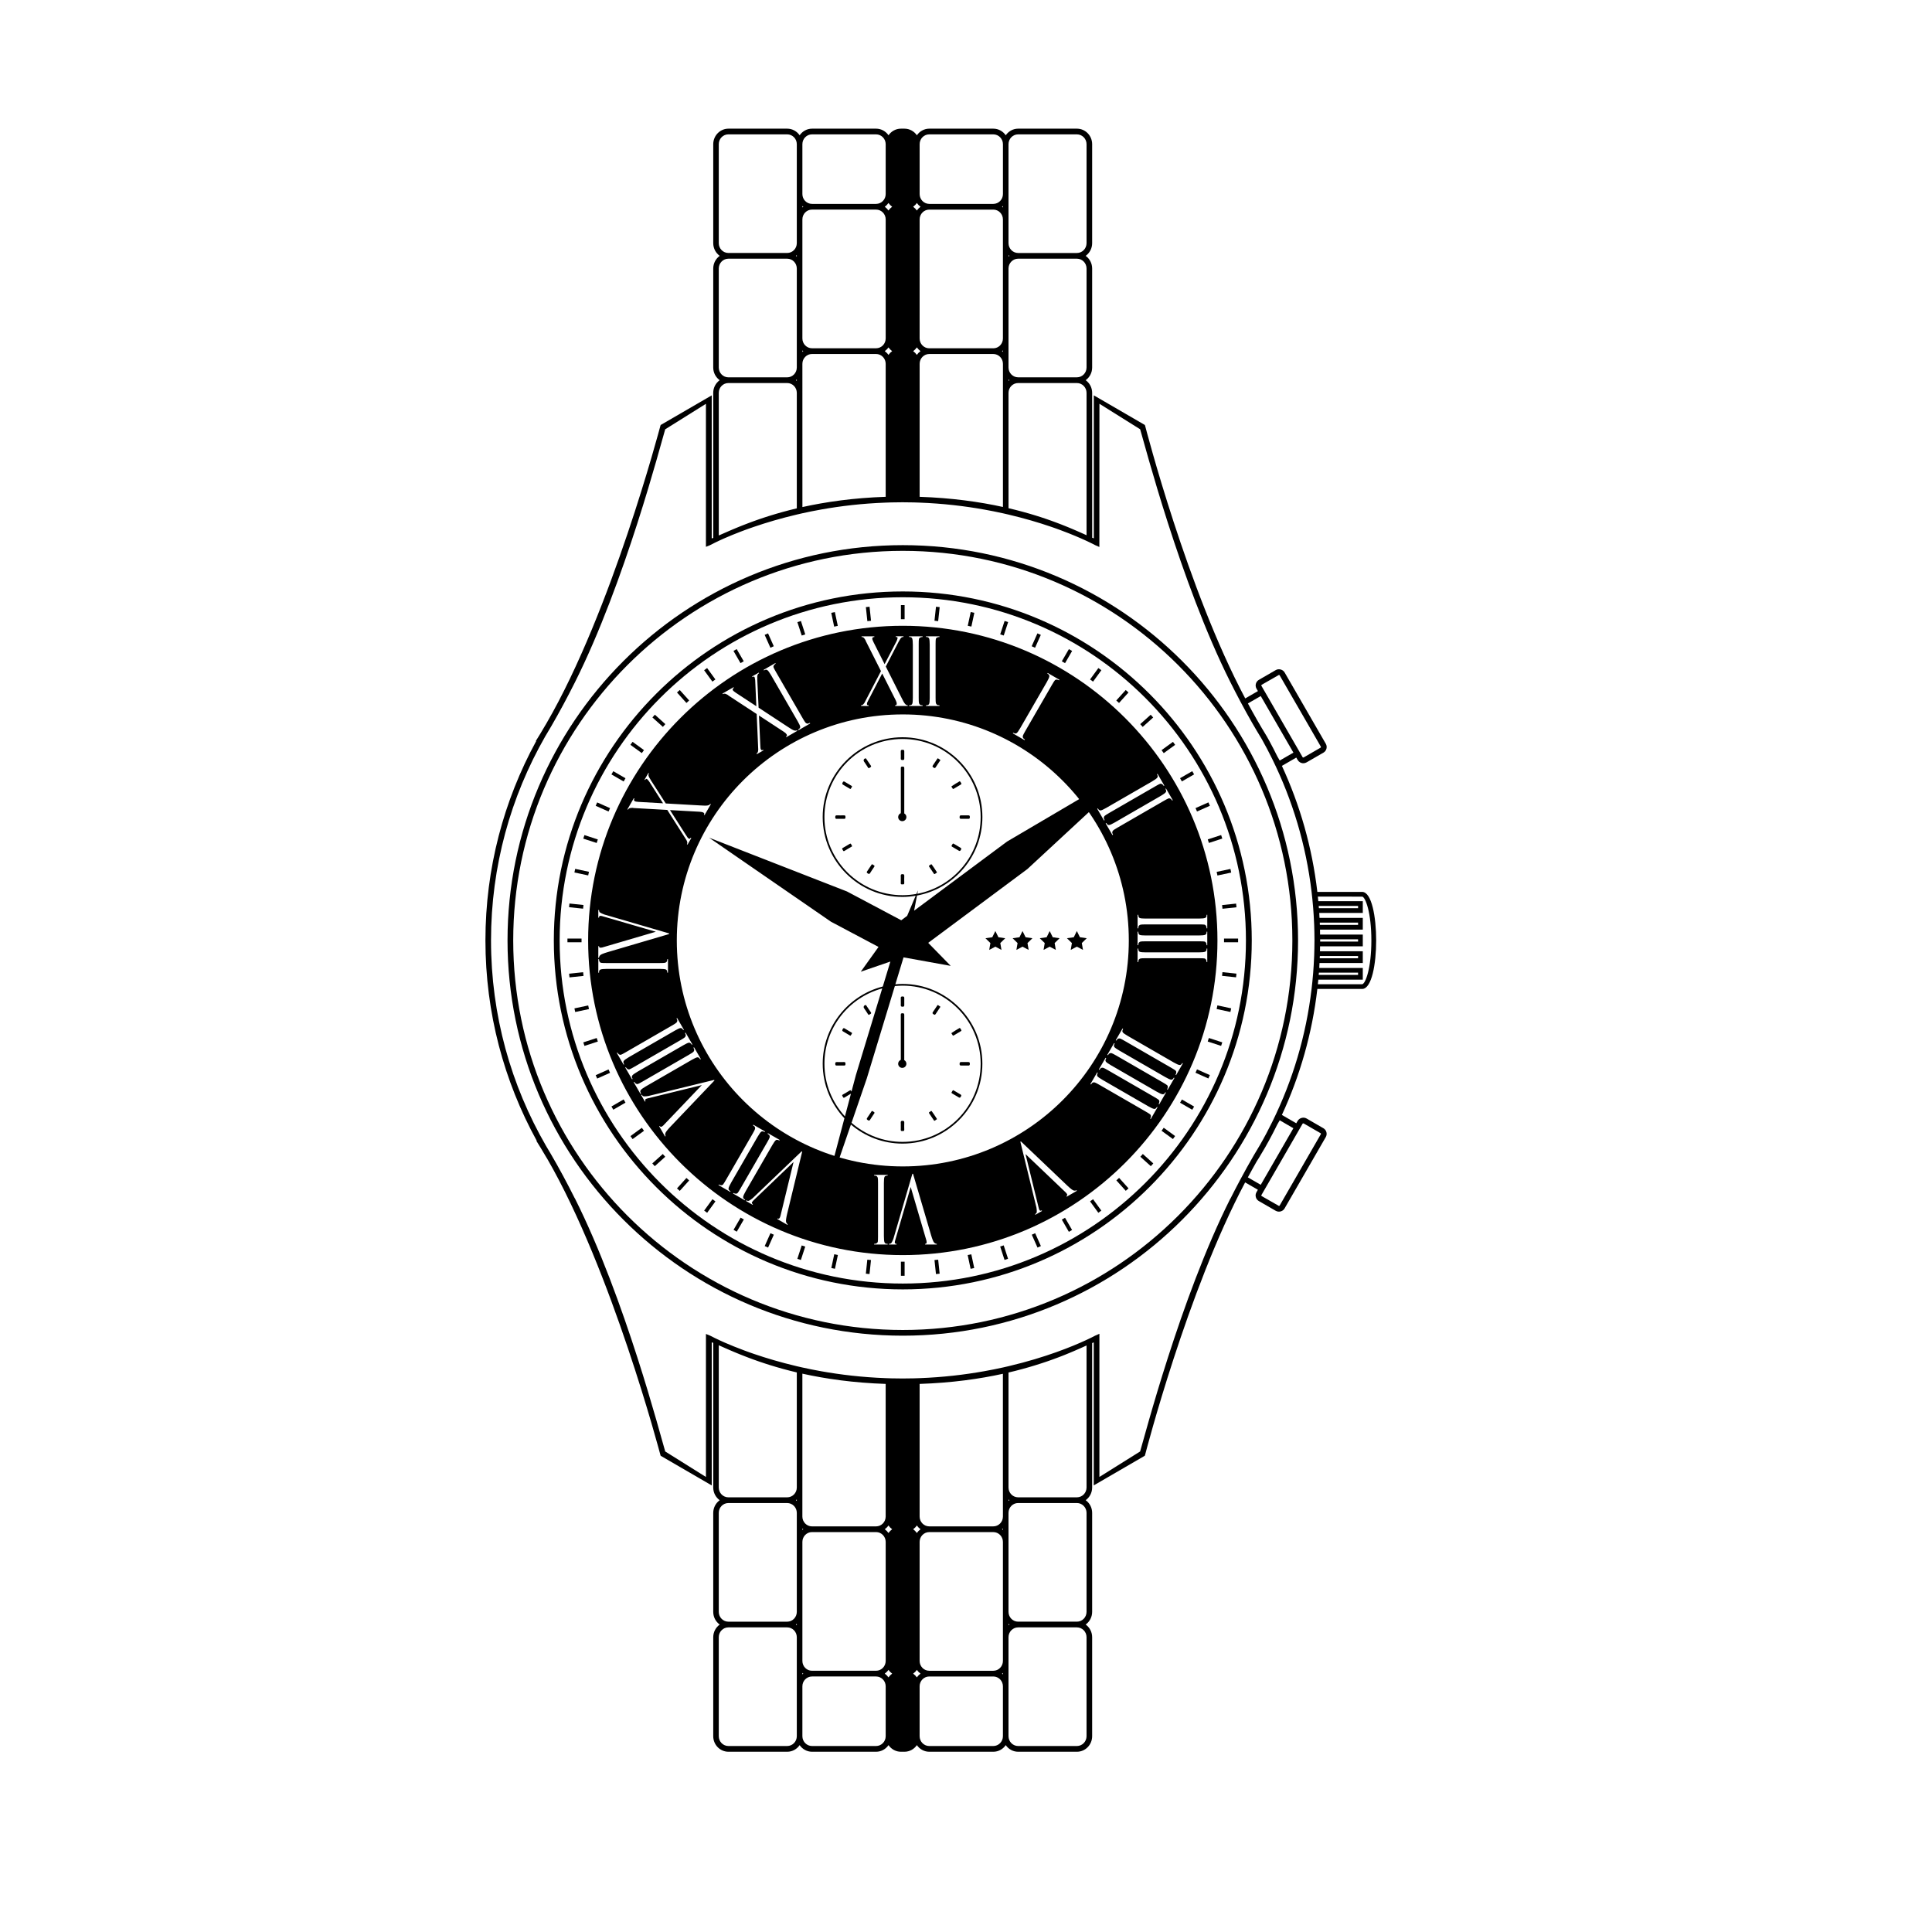 <?xml version="1.0" encoding="UTF-8"?>
<!-- Uploaded to: ICON Repo, www.svgrepo.com, Generator: ICON Repo Mixer Tools -->
<svg fill="#000000" width="800px" height="800px" version="1.1" viewBox="144 144 512 512" xmlns="http://www.w3.org/2000/svg">
 <g>
  <path d="m383.25 485.7c-50.992 0-92.48-41.488-92.48-92.48 0-50.992 41.488-92.48 92.48-92.48 50.992 0 92.48 41.488 92.48 92.48 0 50.996-41.488 92.48-92.48 92.48zm0-183.42c-50.145 0-90.938 40.793-90.938 90.938 0 50.145 40.797 90.938 90.938 90.938 50.145 0 90.938-40.797 90.938-90.938s-40.793-90.938-90.938-90.938z"/>
  <path d="m382.75 304.36h0.98v3.734h-0.98z"/>
  <path d="m374.44 304.79 0.391 3.715-0.973 0.102-0.391-3.715z"/>
  <path d="m365.25 306.21 0.773 3.648-0.961 0.203-0.773-3.648z"/>
  <path d="m356.25 308.57 1.152 3.551-0.934 0.305-1.152-3.551z"/>
  <path d="m347.54 311.85 1.52 3.41-0.895 0.398-1.52-3.41z"/>
  <path d="m339.23 316.01 1.867 3.234-0.852 0.492-1.867-3.234z"/>
  <path d="m331.39 321.04 2.195 3.019-0.793 0.578-2.195-3.019z"/>
  <path d="m324.14 326.86 2.5 2.773-0.73 0.656-2.5-2.773z"/>
  <path d="m317.55 333.4 2.773 2.5-0.656 0.73-2.773-2.5z"/>
  <path d="m311.64 340.59 3.019 2.195-0.578 0.793-3.019-2.195z"/>
  <path d="m306.53 348.38 3.234 1.867-0.492 0.852-3.234-1.867z"/>
  <path d="m302.26 356.65 3.41 1.516-0.398 0.895-3.41-1.516z"/>
  <path d="m298.88 365.31 3.551 1.152-0.305 0.934-3.551-1.152z"/>
  <path d="m296.43 374.26 3.652 0.777-0.203 0.957-3.652-0.777z"/>
  <path d="m294.91 383.44 3.715 0.391-0.102 0.977-3.715-0.391z"/>
  <path d="m294.38 392.73h3.734v0.98h-3.734z"/>
  <path d="m294.82 402.04 3.715-0.391 0.102 0.977-3.715 0.391z"/>
  <path d="m296.23 411.23 3.652-0.777 0.203 0.961-3.652 0.777z"/>
  <path d="m298.58 420.24 3.551-1.156 0.305 0.934-3.551 1.156z"/>
  <path d="m302.26 429.83-0.398-0.895 3.41-1.523 0.398 0.895z"/>
  <path d="m306.53 438.08-0.492-0.852 3.234-1.867 0.492 0.852z"/>
  <path d="m311.65 445.87-0.578-0.793 3.019-2.199 0.578 0.793z"/>
  <path d="m317.52 453.05-0.656-0.73 2.777-2.496 0.656 0.73z"/>
  <path d="m324.14 459.6-0.73-0.656 2.5-2.773 0.73 0.656z"/>
  <path d="m331.4 465.4-0.793-0.578 2.199-3.019 0.793 0.578z"/>
  <path d="m339.25 470.41-0.852-0.492 1.875-3.234 0.852 0.492z"/>
  <path d="m347.55 474.62-0.895-0.398 1.523-3.41 0.895 0.398z"/>
  <path d="m356.24 477.91-0.934-0.305 1.156-3.551 0.934 0.305z"/>
  <path d="m365.27 480.24-0.961-0.203 0.777-3.652 0.961 0.203z"/>
  <path d="m374.43 481.64-0.973-0.102 0.391-3.715 0.973 0.102z"/>
  <path d="m382.75 478.36h0.98v3.734h-0.98z"/>
  <path d="m392.04 481.64-0.391-3.711 0.977-0.102 0.391 3.711z"/>
  <path d="m401.22 480.25-0.777-3.652 0.961-0.203 0.777 3.652z"/>
  <path d="m410.21 477.89-1.152-3.551 0.934-0.305 1.152 3.551z"/>
  <path d="m418.95 474.62-1.516-3.41 0.895-0.398 1.516 3.41z"/>
  <path d="m427.26 470.45-1.867-3.234 0.852-0.492 1.867 3.234z"/>
  <path d="m435.07 465.4-2.191-3.019 0.793-0.578 2.191 3.019z"/>
  <path d="m442.34 459.58-2.496-2.773 0.73-0.656 2.496 2.773z"/>
  <path d="m448.98 453.05-2.773-2.5 0.656-0.73 2.773 2.5z"/>
  <path d="m454.84 445.86-3.016-2.195 0.578-0.797 3.016 2.195z"/>
  <path d="m459.96 438.1-3.231-1.867 0.492-0.852 3.231 1.867z"/>
  <path d="m464.23 429.81-3.41-1.52 0.398-0.895 3.41 1.52z"/>
  <path d="m467.61 421.17-3.551-1.156 0.305-0.934 3.551 1.156z"/>
  <path d="m470.07 412.18-3.648-0.777 0.203-0.961 3.648 0.777z"/>
  <path d="m471.57 403-3.711-0.391 0.102-0.977 3.711 0.391z"/>
  <path d="m468.38 392.73h3.731v0.98h-3.731z"/>
  <path d="m471.68 384.44-3.711 0.391-0.102-0.977 3.711-0.391z"/>
  <path d="m470.28 375.24-3.648 0.777-0.203-0.961 3.648-0.777z"/>
  <path d="m467.92 366.23-3.547 1.156-0.305-0.934 3.547-1.156z"/>
  <path d="m464.24 356.64 0.398 0.898-3.414 1.516-0.398-0.898z"/>
  <path d="m459.96 348.37 0.488 0.852-3.238 1.863-0.488-0.852z"/>
  <path d="m454.85 340.6 0.578 0.793-3.023 2.195-0.578-0.793z"/>
  <path d="m448.95 333.41 0.656 0.734-2.781 2.492-0.656-0.734z"/>
  <path d="m442.33 326.86 0.73 0.66-2.504 2.773-0.73-0.66z"/>
  <path d="m435.08 321.04 0.793 0.578-2.199 3.019-0.793-0.578z"/>
  <path d="m427.27 316.02 0.852 0.492-1.875 3.231-0.852-0.492z"/>
  <path d="m418.93 311.85 0.898 0.402-1.523 3.41-0.898-0.402z"/>
  <path d="m410.23 308.56 0.934 0.305-1.164 3.551-0.934-0.305z"/>
  <path d="m401.25 306.19 0.961 0.207-0.785 3.652-0.961-0.207z"/>
  <path d="m392.05 304.79 0.977 0.105-0.402 3.711-0.977-0.105z"/>
  <path d="m383.25 497.97c-57.762 0-104.75-46.992-104.75-104.75s46.992-104.75 104.75-104.75c57.762 0 104.75 46.992 104.75 104.75s-46.996 104.75-104.75 104.75zm0-207.99c-56.93 0-103.24 46.312-103.24 103.24 0 56.926 46.312 103.24 103.24 103.24 56.93 0 103.24-46.312 103.24-103.24-0.004-56.93-46.316-103.24-103.24-103.24z"/>
  <path d="m383.25 309.84c-45.98 0-83.387 37.406-83.387 83.387 0 45.98 37.406 83.387 83.387 83.387 45.98 0 83.387-37.406 83.387-83.387 0-45.98-37.41-83.387-83.387-83.387zm69.59 43.215 0.164-0.094 1.793 3.102-0.164 0.094c-0.066-0.164-0.199-0.316-0.391-0.453-0.195-0.137-0.387-0.172-0.574-0.113-0.188 0.062-0.59 0.27-1.211 0.629l-12.27 7.086c-0.668 0.383-1.062 0.637-1.188 0.766-0.125 0.125-0.203 0.27-0.234 0.441-0.031 0.168 0.031 0.398 0.203 0.688l-0.164 0.094-1.793-3.102 0.164-0.094c0.223 0.387 0.469 0.574 0.727 0.547 0.262-0.023 0.758-0.246 1.488-0.668l12.152-7.016c0.758-0.438 1.227-0.777 1.402-1.02 0.172-0.234 0.137-0.531-0.105-0.887zm-17.906 5.172c0.223 0.391 0.469 0.574 0.73 0.547 0.262-0.023 0.758-0.246 1.488-0.668l12.152-7.016c0.758-0.438 1.227-0.777 1.402-1.02 0.172-0.242 0.141-0.535-0.102-0.887l0.164-0.094 1.793 3.102-0.164 0.094c-0.066-0.164-0.199-0.316-0.391-0.453-0.195-0.137-0.387-0.172-0.574-0.113-0.188 0.062-0.59 0.27-1.211 0.633l-12.27 7.086c-0.668 0.387-1.062 0.641-1.188 0.766s-0.203 0.27-0.234 0.441c-0.031 0.168 0.035 0.402 0.203 0.691l-0.164 0.094-1.793-3.102zm8.211 34.996c0 33.078-26.816 59.891-59.895 59.891s-59.891-26.816-59.891-59.891c0-33.078 26.812-59.895 59.891-59.895 33.078 0.004 59.895 26.82 59.895 59.895zm-30.637-55.043c0.387 0.227 0.691 0.262 0.906 0.109 0.215-0.148 0.531-0.594 0.953-1.324l7.016-12.152c0.438-0.758 0.672-1.285 0.703-1.586 0.031-0.297-0.148-0.535-0.531-0.719l0.094-0.164 3.102 1.793-0.094 0.164c-0.141-0.109-0.332-0.172-0.566-0.195-0.238-0.02-0.422 0.043-0.551 0.191s-0.375 0.527-0.734 1.152l-7.086 12.27c-0.383 0.668-0.598 1.086-0.645 1.258-0.047 0.172-0.039 0.336 0.016 0.504 0.059 0.164 0.23 0.328 0.52 0.496l-0.094 0.164-3.102-1.793zm-23.121-7.273c0.449 0 0.73-0.117 0.836-0.355 0.109-0.238 0.164-0.777 0.164-1.621v-14.035c0-0.875-0.059-1.453-0.18-1.723-0.125-0.27-0.395-0.391-0.82-0.359v-0.188h3.582v0.188c-0.176-0.023-0.371 0.016-0.586 0.113-0.215 0.102-0.344 0.246-0.383 0.438-0.039 0.191-0.059 0.648-0.059 1.367v14.168c0 0.77 0.023 1.238 0.07 1.41 0.047 0.172 0.133 0.312 0.266 0.426 0.133 0.113 0.363 0.168 0.699 0.168v0.188h-3.582l-0.004-0.184zm-4.481 0c0.449 0 0.73-0.117 0.84-0.355 0.109-0.238 0.164-0.777 0.164-1.621v-14.035c0-0.875-0.062-1.453-0.18-1.723-0.125-0.27-0.395-0.391-0.82-0.359v-0.188h3.582v0.188c-0.176-0.023-0.371 0.016-0.586 0.113-0.215 0.102-0.344 0.246-0.383 0.438-0.039 0.191-0.059 0.648-0.059 1.367v14.168c0 0.77 0.023 1.238 0.07 1.41s0.133 0.312 0.266 0.426 0.363 0.168 0.699 0.168v0.188h-3.582l-0.008-0.184zm-12.719 0c0.293 0 0.547-0.156 0.766-0.465l0.156-0.227 4.356-8.363-4.019-7.961c0-0.117-0.117-0.336-0.348-0.652-0.23-0.32-0.488-0.461-0.773-0.426v-0.188h3.383v0.188c-0.367 0-0.547 0.137-0.547 0.414 0 0.199 0.113 0.523 0.336 0.965l2.93 5.816 3.168-6.09c0.004-0.008 0.055-0.125 0.141-0.352 0.09-0.227 0.133-0.367 0.133-0.43 0-0.141-0.031-0.23-0.098-0.27-0.062-0.039-0.188-0.059-0.375-0.059v-0.188h2.035v0.188c-0.375-0.059-0.711 0.195-1.004 0.766-0.008 0-0.016 0.012-0.027 0.039-0.008 0.023-0.016 0.047-0.027 0.062l-0.074 0.137c-0.031 0.051-0.047 0.082-0.047 0.098l-0.09 0.125-3.418 6.606 4.094 8.129c0.449 0.934 0.793 1.531 1.031 1.785 0.238 0.254 0.465 0.371 0.684 0.344v0.188h-3.336v-0.188c0.285 0.023 0.426-0.113 0.426-0.414 0-0.242-0.094-0.551-0.281-0.926l-3.57-7.074-3.594 6.934c0 0.008-0.074 0.152-0.215 0.426-0.164 0.27-0.246 0.508-0.246 0.715 0 0.254 0.152 0.363 0.457 0.34v0.188h-2.008zm-22.719-11.184 0.094 0.164c-0.164 0.066-0.316 0.199-0.453 0.391-0.137 0.195-0.172 0.387-0.113 0.574 0.059 0.188 0.273 0.59 0.633 1.211l7.086 12.27c0.383 0.668 0.641 1.062 0.766 1.188s0.27 0.207 0.441 0.238 0.398-0.035 0.691-0.203l0.094 0.164-3.102 1.793-0.094-0.164c0.391-0.227 0.574-0.469 0.547-0.73-0.023-0.262-0.246-0.758-0.668-1.484l-7.019-12.156c-0.438-0.758-0.777-1.227-1.02-1.402-0.238-0.172-0.535-0.141-0.887 0.102l-0.094-0.164zm-11.074 6.394 0.094 0.164c-0.316 0.18-0.406 0.395-0.27 0.633 0.098 0.172 0.359 0.395 0.773 0.668l5.445 3.574-0.301-6.859c0-0.008-0.016-0.133-0.055-0.375-0.035-0.238-0.07-0.387-0.098-0.438-0.07-0.125-0.145-0.184-0.219-0.188-0.074 0-0.191 0.047-0.352 0.137l-0.094-0.164 1.762-1.016 0.094 0.16c-0.355 0.137-0.52 0.527-0.488 1.164-0.004 0.004-0.008 0.02-0.004 0.047 0.008 0.023 0.008 0.047 0.008 0.066l0.008 0.156c0 0.059 0.004 0.094 0.012 0.109l-0.02 0.152 0.344 7.43 7.609 4.996c0.859 0.586 1.453 0.926 1.785 1.031 0.332 0.102 0.59 0.086 0.766-0.043l0.094 0.164-2.891 1.668-0.094-0.164c0.258-0.121 0.312-0.312 0.164-0.574-0.121-0.207-0.355-0.43-0.707-0.66l-6.629-4.34 0.355 7.801c0.004 0.008 0.016 0.168 0.027 0.473-0.008 0.316 0.039 0.562 0.145 0.742 0.125 0.219 0.312 0.238 0.566 0.066l0.094 0.164-1.738 1-0.094-0.16c0.254-0.145 0.398-0.41 0.43-0.785l0.023-0.27-0.41-9.422-7.461-4.887c-0.059-0.102-0.266-0.23-0.625-0.391-0.359-0.16-0.652-0.152-0.883 0.02l-0.094-0.164zm-26.434 29.422 0.164 0.094c-0.184 0.32-0.152 0.547 0.086 0.684 0.172 0.102 0.508 0.164 1.004 0.191l6.5 0.371-3.688-5.789c-0.004-0.008-0.082-0.109-0.234-0.297-0.152-0.191-0.254-0.297-0.305-0.328-0.125-0.07-0.219-0.086-0.281-0.051-0.066 0.035-0.145 0.137-0.238 0.293l-0.16-0.094 1.016-1.762 0.164 0.094c-0.238 0.297-0.188 0.715 0.16 1.254-0.004 0.004 0.004 0.02 0.02 0.043 0.02 0.02 0.031 0.035 0.043 0.055l0.082 0.133c0.027 0.051 0.051 0.082 0.062 0.09l0.062 0.141 4.012 6.262 9.086 0.52c1.035 0.078 1.719 0.078 2.059 0 0.34-0.078 0.555-0.219 0.641-0.418l0.164 0.094-1.668 2.891-0.164-0.094c0.164-0.234 0.117-0.426-0.145-0.574-0.211-0.121-0.523-0.191-0.941-0.219l-7.91-0.445 4.207 6.582c0.008 0.004 0.094 0.137 0.262 0.395 0.152 0.273 0.316 0.469 0.496 0.57 0.219 0.125 0.391 0.051 0.52-0.227l0.164 0.094-1.004 1.738-0.16-0.094c0.145-0.254 0.137-0.551-0.02-0.895l-0.121-0.246-5.062-7.957-8.906-0.5c-0.102-0.059-0.348-0.066-0.738-0.023s-0.645 0.191-0.758 0.457l-0.164-0.094zm-9.402 39.199h0.188c-0.023 0.273 0.121 0.41 0.441 0.41 0.125 0 0.258-0.02 0.402-0.055l14.211-4.172-14.207-4.133c-0.191-0.055-0.344-0.082-0.461-0.082-0.281 0-0.414 0.156-0.387 0.469h-0.188v-2.016h0.188c0 0.141 0.027 0.285 0.082 0.441 0.055 0.152 0.27 0.316 0.645 0.477 0.375 0.164 0.578 0.25 0.602 0.254l17.238 5.031v0.172l-16.266 4.785c-1.145 0.34-1.812 0.617-2.012 0.836-0.195 0.219-0.297 0.445-0.297 0.676h-0.188zm0.547 6.211c-0.27 0.121-0.391 0.395-0.359 0.82h-0.188v-3.586h0.188c-0.023 0.176 0.016 0.371 0.113 0.59 0.098 0.215 0.246 0.344 0.438 0.383 0.191 0.039 0.648 0.059 1.363 0.059h14.168c0.77 0 1.238-0.023 1.41-0.07s0.312-0.133 0.426-0.266c0.113-0.129 0.168-0.363 0.168-0.699h0.188v3.586h-0.188c0-0.449-0.121-0.73-0.359-0.84s-0.777-0.164-1.621-0.164h-14.035c-0.863 0.004-1.441 0.062-1.711 0.188zm6.309 25.094-0.164 0.094-1.793-3.102 0.164-0.094c0.066 0.164 0.199 0.316 0.391 0.453 0.195 0.137 0.387 0.172 0.57 0.113 0.188-0.062 0.59-0.273 1.211-0.633l12.27-7.086c0.668-0.383 1.062-0.641 1.188-0.766s0.203-0.27 0.234-0.441-0.035-0.402-0.203-0.688l0.164-0.094 1.793 3.102-0.164 0.098c-0.223-0.391-0.469-0.574-0.73-0.551-0.262 0.023-0.758 0.25-1.488 0.668l-12.156 7.016c-0.758 0.438-1.227 0.781-1.402 1.02-0.156 0.238-0.125 0.539 0.117 0.891zm2.242 3.875-0.164 0.094-1.793-3.102 0.164-0.094c0.066 0.164 0.199 0.316 0.391 0.453 0.195 0.137 0.387 0.172 0.57 0.113 0.184-0.062 0.59-0.27 1.211-0.633l12.27-7.086c0.668-0.387 1.062-0.637 1.188-0.766 0.125-0.125 0.203-0.273 0.238-0.441 0.031-0.168-0.035-0.398-0.203-0.691l0.164-0.094 1.793 3.102-0.164 0.094c-0.223-0.387-0.469-0.57-0.73-0.547-0.262 0.023-0.758 0.246-1.488 0.672l-12.152 7.016c-0.758 0.441-1.227 0.777-1.402 1.02-0.168 0.242-0.133 0.539 0.109 0.891zm2.074 3.973-1.793-3.102 0.164-0.094c0.066 0.164 0.199 0.316 0.391 0.453 0.195 0.137 0.387 0.172 0.57 0.113 0.188-0.062 0.59-0.273 1.211-0.633l12.27-7.086c0.668-0.387 1.062-0.641 1.188-0.766s0.203-0.27 0.238-0.441c0.031-0.172-0.035-0.402-0.203-0.691l0.164-0.094 1.793 3.102-0.164 0.094c-0.223-0.391-0.469-0.57-0.73-0.547-0.262 0.023-0.758 0.246-1.488 0.668l-12.152 7.016c-0.758 0.441-1.227 0.777-1.402 1.02-0.172 0.242-0.141 0.535 0.102 0.887zm7.914 8.719c-0.82 0.867-1.262 1.445-1.32 1.734-0.062 0.285-0.035 0.531 0.082 0.73l-0.164 0.094-1.551-2.684 0.164-0.094c0.117 0.246 0.312 0.293 0.586 0.137 0.109-0.062 0.215-0.145 0.32-0.246l10.227-10.719-14.371 3.523c-0.191 0.047-0.34 0.102-0.441 0.16-0.242 0.141-0.277 0.34-0.098 0.598l-0.164 0.094-1.008-1.746 0.164-0.094c0.07 0.121 0.168 0.234 0.293 0.34s0.391 0.137 0.797 0.094c0.406-0.047 0.621-0.074 0.648-0.078l17.445-4.266 0.086 0.152zm15.957 17.078-0.094 0.164-3.102-1.793 0.094-0.164c0.141 0.109 0.328 0.172 0.566 0.195 0.234 0.02 0.418-0.043 0.551-0.191 0.129-0.145 0.375-0.527 0.734-1.152l7.086-12.27c0.383-0.668 0.598-1.086 0.645-1.258s0.039-0.336-0.016-0.5c-0.059-0.164-0.23-0.328-0.52-0.496l0.094-0.164 3.102 1.793-0.094 0.164c-0.387-0.227-0.691-0.262-0.906-0.113-0.215 0.152-0.531 0.594-0.953 1.324l-7.016 12.152c-0.438 0.758-0.672 1.289-0.703 1.586-0.031 0.301 0.145 0.543 0.531 0.723zm3.875 2.242-0.094 0.164-3.102-1.793 0.094-0.164c0.141 0.109 0.328 0.176 0.566 0.195s0.422-0.043 0.551-0.191c0.129-0.145 0.375-0.531 0.734-1.152l7.086-12.27c0.383-0.668 0.598-1.086 0.645-1.258 0.047-0.172 0.043-0.336-0.016-0.5-0.055-0.164-0.23-0.328-0.52-0.496l0.094-0.164 3.102 1.793-0.094 0.164c-0.387-0.227-0.691-0.262-0.906-0.109-0.215 0.152-0.531 0.594-0.953 1.324l-7.019 12.152c-0.438 0.758-0.672 1.289-0.703 1.586-0.023 0.293 0.152 0.531 0.535 0.719zm10.844 5.914c0.09 0.281 0.238 0.477 0.438 0.594l-0.094 0.164-2.684-1.551 0.094-0.16c0.223 0.156 0.414 0.098 0.574-0.176 0.062-0.109 0.113-0.23 0.152-0.375l3.496-14.395-10.684 10.238c-0.141 0.137-0.242 0.258-0.301 0.359-0.141 0.242-0.07 0.434 0.215 0.57l-0.094 0.164-1.746-1.008 0.094-0.164c0.121 0.07 0.262 0.121 0.422 0.148 0.164 0.031 0.41-0.074 0.738-0.32 0.332-0.242 0.504-0.375 0.52-0.395l12.973-12.418 0.152 0.086-3.988 16.477c-0.277 1.16-0.371 1.883-0.277 2.16zm26.922-12.312c-0.449 0-0.73 0.121-0.84 0.359-0.109 0.238-0.164 0.777-0.164 1.621v14.035c0 0.875 0.062 1.453 0.18 1.723 0.125 0.27 0.395 0.391 0.82 0.355v0.188h-3.582v-0.188c0.176 0.023 0.371-0.012 0.586-0.113 0.215-0.102 0.344-0.246 0.383-0.438 0.039-0.191 0.059-0.648 0.059-1.367l0.004-14.168c0-0.77-0.023-1.238-0.07-1.41s-0.133-0.312-0.266-0.426c-0.129-0.113-0.363-0.168-0.699-0.168v-0.188h3.582zm13.023 18.281h-3.102v-0.188c0.273 0.023 0.41-0.121 0.41-0.438 0-0.125-0.02-0.258-0.055-0.402l-4.172-14.215-4.133 14.207c-0.055 0.191-0.082 0.344-0.082 0.461 0 0.281 0.156 0.41 0.469 0.387v0.188h-2.016v-0.188c0.141 0 0.289-0.027 0.441-0.082 0.156-0.055 0.316-0.27 0.48-0.645 0.164-0.375 0.25-0.578 0.254-0.602l5.031-17.238h0.172l4.781 16.262c0.34 1.145 0.621 1.816 0.84 2.012 0.219 0.195 0.441 0.297 0.676 0.297v0.184zm34.43-12.68-0.094-0.164c0.25-0.117 0.297-0.309 0.137-0.586-0.062-0.109-0.148-0.215-0.25-0.32l-10.719-10.223 3.523 14.371c0.047 0.191 0.102 0.336 0.16 0.438 0.141 0.242 0.34 0.277 0.602 0.102l0.094 0.164-1.746 1.008-0.094-0.164c0.121-0.07 0.234-0.168 0.344-0.293 0.109-0.125 0.137-0.391 0.094-0.797-0.047-0.41-0.074-0.625-0.078-0.652l-4.266-17.445 0.148-0.086 12.273 11.691c0.867 0.82 1.445 1.262 1.73 1.324 0.289 0.059 0.531 0.031 0.73-0.082l0.094 0.164zm22.273-20.594-0.164-0.094c0.109-0.141 0.172-0.328 0.195-0.566 0.02-0.234-0.043-0.418-0.191-0.551-0.148-0.129-0.531-0.375-1.152-0.734l-12.273-7.086c-0.668-0.387-1.086-0.598-1.258-0.645s-0.336-0.043-0.5 0.016c-0.164 0.059-0.328 0.23-0.496 0.52l-0.164-0.094 1.793-3.106 0.164 0.098c-0.223 0.387-0.262 0.691-0.109 0.902 0.152 0.215 0.594 0.531 1.32 0.953l12.156 7.016c0.758 0.438 1.285 0.672 1.582 0.703 0.297 0.031 0.535-0.148 0.719-0.531l0.164 0.094zm2.238-3.879-0.164-0.098c0.109-0.141 0.172-0.328 0.195-0.566 0.02-0.238-0.043-0.418-0.191-0.551-0.145-0.129-0.531-0.375-1.152-0.734l-12.27-7.086c-0.668-0.383-1.086-0.598-1.258-0.645s-0.34-0.039-0.504 0.02c-0.164 0.055-0.328 0.23-0.496 0.52l-0.164-0.094 1.793-3.102 0.16 0.094c-0.223 0.391-0.262 0.691-0.109 0.906 0.152 0.215 0.594 0.531 1.324 0.953l12.152 7.016c0.762 0.438 1.289 0.672 1.586 0.703 0.293 0.027 0.535-0.148 0.719-0.531l0.16 0.094zm2.238-3.875-0.164-0.094c0.109-0.141 0.172-0.328 0.195-0.566 0.02-0.238-0.043-0.422-0.191-0.551-0.145-0.129-0.531-0.375-1.152-0.734l-12.273-7.086c-0.668-0.383-1.086-0.598-1.254-0.645-0.172-0.047-0.336-0.039-0.5 0.016-0.164 0.059-0.328 0.23-0.496 0.52l-0.164-0.094 1.793-3.106 0.164 0.094c-0.223 0.391-0.262 0.691-0.109 0.906 0.152 0.215 0.59 0.531 1.324 0.953l12.152 7.016c0.758 0.441 1.285 0.676 1.586 0.707 0.297 0.027 0.535-0.148 0.719-0.531l0.164 0.094zm2.238-3.879-0.164-0.094c0.109-0.141 0.172-0.328 0.195-0.566 0.02-0.238-0.043-0.418-0.191-0.551-0.148-0.129-0.531-0.375-1.152-0.734l-12.273-7.086c-0.668-0.383-1.086-0.598-1.254-0.645-0.172-0.047-0.336-0.039-0.5 0.016-0.164 0.055-0.328 0.23-0.496 0.52l-0.164-0.094 1.793-3.102 0.164 0.094c-0.223 0.387-0.262 0.691-0.109 0.906 0.152 0.215 0.59 0.531 1.324 0.953l12.152 7.016c0.758 0.438 1.285 0.672 1.582 0.703 0.297 0.027 0.535-0.148 0.719-0.531l0.164 0.094zm8.254-29.938h-0.188c0.023-0.176-0.012-0.371-0.113-0.586-0.102-0.219-0.246-0.344-0.441-0.383-0.191-0.039-0.648-0.059-1.363-0.059l-14.172-0.004c-0.77 0-1.238 0.023-1.41 0.07-0.172 0.047-0.312 0.133-0.426 0.266-0.113 0.129-0.168 0.363-0.168 0.695h-0.188v-3.582h0.188c0 0.449 0.121 0.73 0.359 0.836 0.238 0.109 0.777 0.164 1.621 0.164h14.035c0.875 0 1.449-0.062 1.719-0.184s0.391-0.395 0.359-0.82h0.188zm0-4.477h-0.188c0.023-0.176-0.012-0.375-0.113-0.59-0.102-0.215-0.246-0.344-0.441-0.383-0.191-0.039-0.648-0.059-1.363-0.059h-14.172c-0.77 0-1.238 0.023-1.41 0.066-0.172 0.047-0.312 0.133-0.426 0.266-0.113 0.129-0.168 0.363-0.168 0.699h-0.188v-3.586h0.188c0 0.449 0.121 0.73 0.359 0.84s0.777 0.164 1.621 0.164h14.035c0.875 0 1.449-0.062 1.719-0.184 0.27-0.121 0.391-0.395 0.359-0.82h0.188zm-0.191-4.481c0.023-0.176-0.012-0.375-0.113-0.59-0.102-0.215-0.246-0.344-0.441-0.383-0.191-0.039-0.648-0.059-1.363-0.059h-14.168c-0.77 0-1.238 0.023-1.41 0.07s-0.312 0.133-0.426 0.266c-0.113 0.129-0.168 0.363-0.168 0.699h-0.188v-3.586h0.188c0 0.453 0.121 0.73 0.359 0.84 0.238 0.113 0.777 0.164 1.621 0.164h14.035c0.875 0 1.449-0.062 1.719-0.184s0.391-0.395 0.359-0.82h0.188v3.586h-0.191z"/>
  <path d="m383.64 441.56c0.008-0.324-0.012-0.527-0.445-0.535-0.461-0.004-0.508 0.203-0.484 0.562 0.023 0.266 0.004 0.539 0.004 0.805 0 0.328 0.023 0.66-0.004 0.992-0.031 0.41 0.23 0.34 0.477 0.348 0.273 0.012 0.473 0 0.453-0.375-0.027-0.602-0.016-1.199 0-1.797z"/>
  <path d="m398.3 425.93c0 0.504 0.285 0.449 0.598 0.445 0.266-0.004 0.531 0 0.805 0 0.266 0 0.535-0.016 0.801 0 0.336 0.031 0.516-0.016 0.52-0.445 0.008-0.457-0.195-0.488-0.551-0.477-0.535 0.02-1.074 0.02-1.609 0-0.348-0.016-0.562 0.012-0.562 0.477z"/>
  <path d="m367.65 426.38c0.348 0.027 0.414-0.137 0.41-0.441 0-0.309-0.027-0.512-0.422-0.488-0.574 0.031-1.156 0.02-1.73 0.004-0.344-0.008-0.559 0-0.562 0.473 0 0.496 0.25 0.465 0.578 0.453 0.266-0.008 0.531 0 0.805 0 0.301-0.004 0.609-0.023 0.922 0z"/>
  <path d="m382.72 409.37c0 0.309 0.023 0.621-0.004 0.93-0.035 0.387 0.113 0.492 0.488 0.492 0.371 0 0.453-0.141 0.438-0.477-0.02-0.559-0.012-1.113 0-1.672 0.004-0.324 0.035-0.574-0.457-0.574-0.469 0.004-0.492 0.219-0.469 0.562 0.016 0.242 0.004 0.488 0.004 0.738z"/>
  <path d="m367.56 417.42c0.359 0.199 0.707 0.418 1.059 0.629 0.227 0.133 0.457 0.27 0.73 0.434 0.207-0.117 0.262-0.371 0.398-0.551 0.137-0.184-0.004-0.25-0.129-0.324-0.527-0.316-1.055-0.633-1.586-0.945-0.25-0.148-0.461-0.383-0.715 0.078-0.227 0.414-0.055 0.523 0.242 0.68z"/>
  <path d="m374.02 412.75c0.223 0.379 0.398 0.098 0.578 0 0.195-0.109 0.391-0.215 0.176-0.508-0.398-0.547-0.754-1.125-1.137-1.68-0.059-0.09-0.086-0.246-0.277-0.207-0.383 0.039-0.609 0.473-0.395 0.805 0.352 0.531 0.727 1.043 1.055 1.59z"/>
  <path d="m398.39 433.95c-0.391-0.219-0.773-0.457-1.16-0.688-0.191-0.113-0.387-0.227-0.598-0.352-0.246 0.062-0.262 0.324-0.398 0.488-0.145 0.176-0.059 0.285 0.109 0.383 0.527 0.309 1.062 0.617 1.582 0.941 0.273 0.172 0.465 0.324 0.715-0.094 0.242-0.41 0.039-0.52-0.25-0.68z"/>
  <path d="m391.48 440.89c0.078 0.121 0.172 0.164 0.301 0.07 0.176-0.133 0.363-0.254 0.535-0.379-0.031-0.062-0.047-0.105-0.07-0.137-0.43-0.652-0.836-1.324-1.309-1.941-0.191-0.258-0.371 0.102-0.559 0.176-0.156 0.062-0.273 0.168-0.137 0.371 0.422 0.609 0.828 1.227 1.238 1.84z"/>
  <path d="m396.75 418.4c0.625-0.391 1.262-0.766 1.898-1.133 0.172-0.098 0.172-0.219 0.07-0.348-0.125-0.168-0.152-0.422-0.402-0.5-0.703 0.43-1.426 0.82-2.094 1.293-0.219 0.156 0.133 0.375 0.203 0.574 0.051 0.141 0.141 0.23 0.324 0.113z"/>
  <path d="m391.38 412.79c0.41 0.281 0.52 0.039 0.691-0.23 0.301-0.465 0.609-0.922 0.914-1.383 0.07-0.098 0.137-0.203 0.246-0.375-0.191-0.133-0.387-0.258-0.574-0.398-0.199-0.148-0.246 0.035-0.316 0.137-0.344 0.512-0.672 1.031-1.023 1.531-0.191 0.277-0.332 0.453 0.062 0.719z"/>
  <path d="m373.94 440.82c0.301 0.199 0.465 0.234 0.668-0.113 0.301-0.512 0.648-0.992 0.977-1.488 0.066-0.098 0.129-0.203 0.195-0.316-0.117-0.25-0.367-0.316-0.562-0.453-0.188-0.133-0.242 0.074-0.312 0.176-0.359 0.523-0.691 1.062-1.062 1.582-0.188 0.266-0.219 0.41 0.098 0.613z"/>
  <path d="m383.11 427c0.605 0 1.094-0.488 1.094-1.094 0-0.414-0.23-0.773-0.57-0.965v-0.547c0-3.769-0.004-7.543 0.004-11.312 0-0.34 0.004-0.562-0.469-0.566-0.504 0-0.449 0.262-0.449 0.582 0.004 3.812 0 7.625 0.004 11.438 0 0.125-0.004 0.242-0.023 0.355-0.398 0.16-0.684 0.555-0.684 1.012 0.004 0.609 0.492 1.098 1.094 1.098z"/>
  <path d="m383.64 376.19c0.008-0.324-0.012-0.527-0.445-0.535-0.461-0.004-0.508 0.203-0.484 0.562 0.023 0.266 0.004 0.535 0.004 0.805 0 0.332 0.023 0.66-0.004 0.992-0.031 0.41 0.23 0.34 0.477 0.352 0.273 0.012 0.473 0 0.453-0.375-0.027-0.605-0.016-1.203 0-1.801z"/>
  <path d="m398.3 360.55c0 0.504 0.285 0.449 0.598 0.445 0.266-0.008 0.531 0 0.805 0 0.266 0 0.535-0.016 0.801 0 0.336 0.027 0.516-0.016 0.52-0.445 0.008-0.457-0.195-0.488-0.551-0.477-0.535 0.02-1.074 0.02-1.609 0-0.348-0.012-0.562 0.012-0.562 0.477z"/>
  <path d="m367.65 361c0.348 0.023 0.414-0.137 0.41-0.441 0-0.309-0.027-0.512-0.422-0.488-0.574 0.027-1.156 0.02-1.73 0.004-0.344-0.008-0.559 0-0.562 0.469 0 0.496 0.25 0.465 0.578 0.453 0.266-0.008 0.531 0 0.805 0 0.301 0 0.609-0.02 0.922 0.004z"/>
  <path d="m382.72 344c0 0.309 0.023 0.621-0.004 0.93-0.035 0.387 0.113 0.492 0.488 0.492 0.371 0 0.453-0.141 0.438-0.477-0.02-0.559-0.012-1.113 0-1.672 0.004-0.324 0.035-0.574-0.457-0.574-0.469 0.004-0.492 0.219-0.469 0.562 0.016 0.242 0.004 0.488 0.004 0.738z"/>
  <path d="m367.56 352.04c0.359 0.199 0.707 0.418 1.059 0.629 0.227 0.133 0.457 0.27 0.73 0.434 0.207-0.117 0.262-0.371 0.398-0.551 0.137-0.184-0.004-0.25-0.129-0.324-0.527-0.316-1.055-0.633-1.586-0.945-0.25-0.148-0.461-0.379-0.715 0.078-0.227 0.414-0.055 0.523 0.242 0.68z"/>
  <path d="m374.59 347.38c0.195-0.113 0.391-0.215 0.176-0.508-0.398-0.547-0.754-1.125-1.137-1.68-0.059-0.09-0.086-0.25-0.277-0.207-0.383 0.039-0.609 0.477-0.395 0.805 0.348 0.531 0.727 1.047 1.055 1.59 0.223 0.379 0.395 0.098 0.578 0z"/>
  <path d="m369.36 367.54c-0.086 0.043-0.16 0.074-0.23 0.121-0.582 0.344-1.152 0.715-1.75 1.031-0.324 0.172-0.191 0.328-0.062 0.52 0.125 0.176 0.152 0.5 0.523 0.262 0.566-0.371 1.164-0.695 1.746-1.047 0.105-0.059 0.312-0.105 0.184-0.305-0.125-0.203-0.188-0.453-0.41-0.582z"/>
  <path d="m398.39 368.57c-0.391-0.215-0.773-0.457-1.16-0.688-0.191-0.113-0.387-0.227-0.598-0.348-0.246 0.062-0.262 0.324-0.398 0.484-0.145 0.176-0.059 0.285 0.109 0.383 0.527 0.309 1.062 0.617 1.582 0.938 0.273 0.172 0.465 0.328 0.715-0.094 0.242-0.406 0.039-0.516-0.25-0.676z"/>
  <path d="m391.48 375.52c0.078 0.121 0.172 0.164 0.301 0.07 0.176-0.133 0.363-0.254 0.535-0.379-0.031-0.062-0.047-0.105-0.07-0.137-0.43-0.652-0.836-1.324-1.309-1.941-0.191-0.258-0.371 0.102-0.559 0.176-0.156 0.062-0.273 0.168-0.137 0.371 0.422 0.609 0.828 1.227 1.238 1.84z"/>
  <path d="m396.75 353.03c0.625-0.391 1.262-0.766 1.898-1.133 0.172-0.102 0.172-0.219 0.07-0.352-0.125-0.168-0.152-0.418-0.402-0.5-0.703 0.43-1.426 0.82-2.094 1.297-0.219 0.156 0.133 0.371 0.203 0.57 0.051 0.141 0.141 0.234 0.324 0.117z"/>
  <path d="m391.38 347.41c0.41 0.281 0.52 0.039 0.691-0.23 0.301-0.465 0.609-0.922 0.914-1.383 0.07-0.098 0.137-0.203 0.246-0.375-0.191-0.129-0.387-0.258-0.574-0.398-0.199-0.148-0.246 0.035-0.316 0.137-0.344 0.512-0.672 1.031-1.023 1.531-0.191 0.277-0.332 0.453 0.062 0.719z"/>
  <path d="m375.22 373.08c-0.188-0.133-0.242 0.074-0.312 0.176-0.359 0.52-0.691 1.062-1.062 1.582-0.188 0.262-0.223 0.41 0.094 0.613 0.301 0.195 0.465 0.234 0.668-0.113 0.301-0.512 0.648-0.992 0.977-1.488 0.066-0.098 0.129-0.203 0.195-0.316-0.113-0.25-0.363-0.316-0.559-0.453z"/>
  <path d="m383.64 359.57v-0.547c0-3.769-0.004-7.543 0.004-11.316 0-0.34 0.004-0.562-0.469-0.566-0.504 0-0.449 0.262-0.449 0.582 0.004 3.812 0 7.625 0.004 11.434 0 0.125-0.004 0.242-0.023 0.355-0.398 0.16-0.684 0.555-0.684 1.012 0 0.605 0.488 1.094 1.09 1.094 0.605 0 1.094-0.488 1.094-1.094 0.004-0.406-0.227-0.766-0.566-0.953z"/>
  <path d="m447.26 345.61-36.395 21.422-24.621 18.312 0.77-4.016c9.852-1.812 17.34-10.457 17.332-20.828-0.008-11.641-9.523-21.133-21.18-21.121-11.648 0.008-21.148 9.516-21.141 21.16 0.004 11.656 9.5 21.152 21.148 21.156 1.191 0 2.352-0.125 3.488-0.312l-2.258 5.332-1.562 1.164-14.387-7.633-36.547-14.254 32.297 22.266 12.613 6.691-4.707 6.566 7.852-2.695-2.008 6.613c-9.133 2.344-15.93 10.637-15.926 20.477 0.004 5.586 2.199 10.664 5.754 14.449l-7.734 29.188 9.457-27.531c3.691 3.141 8.461 5.051 13.668 5.051 11.676 0.004 21.18-9.508 21.168-21.195-0.008-11.641-9.523-21.133-21.18-21.121-0.633 0-1.258 0.039-1.879 0.098l2.168-7.137 12.504 2.258-5.969-6.106 26.289-19.555zm-64.074 35.629c-11.434 0-20.719-9.281-20.707-20.715 0.012-11.41 9.254-20.664 20.672-20.688 11.43-0.023 20.727 9.25 20.738 20.688 0.012 10.098-7.223 18.504-16.785 20.34l0.176-0.926-0.41 0.961c-1.195 0.211-2.422 0.34-3.684 0.34zm-20.703 44.656c0.008-9.555 6.5-17.578 15.316-19.953l-6.988 22.992-1.152 4.34c-0.074-0.145-0.152-0.285-0.297-0.371-0.086 0.043-0.16 0.074-0.23 0.121-0.582 0.344-1.152 0.715-1.75 1.031-0.324 0.172-0.191 0.328-0.062 0.52 0.125 0.176 0.152 0.5 0.523 0.262 0.539-0.355 1.109-0.668 1.668-1.004l-1.594 6.019c-3.367-3.684-5.441-8.574-5.434-13.957zm20.668-20.688c11.43-0.027 20.727 9.25 20.738 20.684 0.012 11.438-9.266 20.723-20.699 20.723-5.172 0-9.895-1.914-13.523-5.051l4.035-11.746 7.445-24.504c0.66-0.062 1.328-0.102 2.004-0.105z"/>
  <path d="m408.59 392.38-0.812-1.645-0.812 1.645-1.812 0.262 1.312 1.281-0.312 1.809 1.625-0.855 1.621 0.855-0.309-1.809 1.312-1.281z"/>
  <path d="m415.79 392.38-0.812-1.645-0.809 1.645-1.816 0.262 1.312 1.281-0.309 1.809 1.621-0.855 1.625 0.855-0.309-1.809 1.312-1.281z"/>
  <path d="m422.99 392.38-0.812-1.645-0.809 1.645-1.816 0.262 1.312 1.281-0.309 1.809 1.621-0.855 1.625 0.855-0.312-1.809 1.312-1.281z"/>
  <path d="m432 392.64-1.812-0.262-0.812-1.645-0.812 1.645-1.812 0.262 1.312 1.281-0.312 1.809 1.625-0.855 1.625 0.855-0.312-1.809z"/>
  <path d="m504.97 380.36-0.125 0.012c-0.055-0.008-0.109-0.012-0.164-0.012h-11.57c-1.375-11.793-4.602-23.023-9.395-33.395l3.812-2.199 0.371 0.641c0.305 0.531 0.875 0.863 1.492 0.863 0.301 0 0.598-0.078 0.859-0.23l4.469-2.578c0.398-0.23 0.684-0.602 0.805-1.047 0.121-0.445 0.059-0.91-0.172-1.305l-10.91-18.898c-0.453-0.793-1.555-1.094-2.352-0.633l-4.469 2.582c-0.82 0.473-1.105 1.527-0.629 2.348l0.371 0.637-3.363 1.941c-15.387-28.949-26.371-71.703-26.492-72.113l-0.105-0.348-13.535-7.856v37.895c-0.133-0.051-0.281-0.113-0.441-0.18 0.004-0.055 0.016-0.105 0.016-0.164l-0.012-38.207c0-1.391-0.68-2.613-1.715-3.359 1.035-0.746 1.715-1.969 1.715-3.359v-26.234c0-1.391-0.68-2.613-1.715-3.359 1.035-0.746 1.715-1.969 1.715-3.359v-26.234c0-2.269-1.809-4.113-4.031-4.113h-15.578c-1.359 0-2.559 0.695-3.289 1.754-0.73-1.059-1.93-1.754-3.289-1.754h-16.973c-1.359 0-2.559 0.695-3.289 1.754-0.73-1.059-1.93-1.754-3.289-1.754h-0.941c-1.359 0-2.559 0.695-3.289 1.754-0.73-1.059-1.93-1.754-3.289-1.754h-16.973c-1.359 0-2.559 0.695-3.289 1.754-0.73-1.059-1.93-1.754-3.289-1.754h-15.578c-2.223 0-4.031 1.848-4.031 4.113v26.234c0 1.391 0.68 2.613 1.715 3.359-1.035 0.746-1.715 1.969-1.715 3.359l-0.004 26.234c0 1.391 0.68 2.613 1.715 3.359-1.035 0.746-1.715 1.969-1.715 3.359v38.215c0 0.07 0.02 0.137 0.02 0.207-0.148 0.059-0.289 0.113-0.418 0.164v-37.926l-13.535 7.856-0.105 0.348c-0.133 0.441-12.855 48.898-30.109 78.629-0.551 0.945-1.102 1.875-1.656 2.797-0.402 0.66-0.801 1.316-1.207 1.961l0.082 0.051c-8.566 15.703-13.441 33.695-13.441 52.812 0 19.223 4.93 37.312 13.594 53.082l-0.078 0.051c0.43 0.684 0.855 1.379 1.277 2.082 0.457 0.754 0.91 1.516 1.359 2.285 0.074 0.125 0.156 0.242 0.23 0.367 17.172 29.711 29.82 77.914 29.953 78.352l0.105 0.348 13.535 7.859v-37.926c0.125 0.047 0.266 0.102 0.41 0.16 0 0.039-0.012 0.074-0.012 0.113v38.215c0 1.391 0.68 2.613 1.715 3.359-1.035 0.746-1.715 1.969-1.715 3.359v26.234c0 1.391 0.68 2.613 1.715 3.359-1.035 0.746-1.715 1.969-1.715 3.359v26.234c0 2.269 1.809 4.113 4.031 4.113h15.578c1.359 0 2.559-0.695 3.289-1.754 0.73 1.059 1.93 1.754 3.289 1.754h16.973c1.359 0 2.559-0.695 3.289-1.754 0.73 1.059 1.93 1.754 3.289 1.754h0.941c1.359 0 2.559-0.695 3.289-1.754 0.73 1.059 1.93 1.754 3.289 1.754h16.973c1.359 0 2.559-0.695 3.289-1.754 0.73 1.059 1.93 1.754 3.289 1.754h15.578c2.223 0 4.031-1.848 4.031-4.113v-26.242c0-1.391-0.68-2.613-1.715-3.359 1.035-0.746 1.715-1.969 1.715-3.359v-26.234c0-1.391-0.68-2.613-1.715-3.359 1.035-0.746 1.715-1.969 1.715-3.359v-38.215c0-0.023-0.008-0.043-0.008-0.066 0.152-0.066 0.297-0.125 0.43-0.176v37.895l13.535-7.859 0.105-0.348c0.125-0.41 11.102-43.145 26.48-72.09l3.379 1.949-0.371 0.645c-0.23 0.398-0.293 0.859-0.172 1.305 0.117 0.445 0.402 0.816 0.801 1.047l4.469 2.578c0.262 0.152 0.559 0.23 0.859 0.23 0.617 0 1.188-0.328 1.492-0.859l10.91-18.898c0.23-0.395 0.293-0.859 0.176-1.305-0.121-0.445-0.406-0.82-0.801-1.047l-4.469-2.582c-0.793-0.461-1.891-0.16-2.352 0.629l-0.367 0.637-3.816-2.203c4.797-10.371 8.027-21.598 9.402-33.391h11.574c0.055 0 0.113-0.004 0.164-0.012l0.125 0.012c2.555 0 3.723-6.668 3.723-12.863-0.004-6.191-1.176-12.859-3.731-12.859zm-26.605-54.891 4.57-2.609c0.059 0 0.137 0.027 0.184 0.105l10.914 18.898c0.039 0.062 0.027 0.125 0.02 0.156-0.008 0.031-0.031 0.09-0.098 0.129l-4.469 2.578c-0.086 0.051-0.215 0.047-0.285-0.074l-0.492-0.852-9.656-16.727-0.02-0.027-0.746-1.297c-0.051-0.094-0.02-0.227 0.078-0.281zm-0.254 2.992 8.66 14.996-3.629 2.094-0.645-1.121c-0.672-1.359-1.359-2.707-2.086-4.035-0.227-0.414-0.461-0.824-0.691-1.238-0.867-1.414-1.727-2.867-2.574-4.344-0.824-1.438-1.637-2.906-2.438-4.394zm-66.844-126.31v-19.941c0-1.438 1.145-2.602 2.551-2.602h15.578c1.406 0 2.551 1.168 2.551 2.602v26.234c0 1.438-1.145 2.602-2.551 2.602h-15.578c-1.406 0-2.551-1.168-2.551-2.602zm0 9.449c0.078 0.066 0.152 0.137 0.234 0.199-0.082 0.059-0.156 0.133-0.234 0.199zm0 28.816v-25.258c0-1.438 1.145-2.602 2.551-2.602h15.578c1.406 0 2.551 1.168 2.551 2.602v26.234c0 1.438-1.145 2.602-2.551 2.602h-15.578c-1.406 0-2.551-1.168-2.551-2.602zm0 4.137c0.078 0.066 0.152 0.137 0.234 0.199-0.082 0.059-0.156 0.133-0.234 0.199zm0 3.559c0-1.438 1.145-2.602 2.551-2.602h15.578c1.406 0 2.551 1.168 2.551 2.602v37.73c-0.152-0.07-0.309-0.141-0.477-0.215-0.117-0.055-0.234-0.105-0.355-0.16-0.129-0.059-0.262-0.117-0.395-0.176-0.152-0.07-0.309-0.137-0.469-0.207-0.121-0.055-0.246-0.109-0.371-0.164-0.172-0.074-0.34-0.152-0.52-0.227-0.125-0.055-0.258-0.113-0.387-0.168-0.184-0.078-0.371-0.16-0.562-0.242-0.145-0.062-0.293-0.125-0.441-0.188-0.188-0.078-0.375-0.16-0.57-0.238-0.168-0.07-0.344-0.141-0.516-0.211-0.188-0.078-0.375-0.152-0.57-0.23-0.195-0.078-0.398-0.156-0.598-0.238-0.188-0.074-0.371-0.148-0.566-0.223-0.219-0.086-0.445-0.172-0.676-0.258-0.188-0.07-0.371-0.141-0.566-0.215-0.25-0.094-0.508-0.188-0.766-0.281-0.18-0.066-0.359-0.133-0.543-0.199-0.285-0.102-0.582-0.203-0.879-0.309-0.168-0.059-0.332-0.117-0.504-0.176-0.324-0.109-0.66-0.223-0.996-0.332-0.156-0.051-0.312-0.102-0.469-0.156-0.363-0.117-0.73-0.23-1.105-0.348-0.148-0.047-0.289-0.094-0.441-0.137-0.41-0.125-0.828-0.25-1.254-0.375-0.121-0.035-0.238-0.07-0.363-0.105-0.461-0.133-0.934-0.266-1.41-0.395-0.098-0.027-0.191-0.055-0.285-0.078-0.504-0.137-1.02-0.27-1.543-0.402-0.082-0.02-0.16-0.043-0.238-0.062-0.551-0.141-1.113-0.273-1.688-0.41-0.051-0.012-0.102-0.023-0.152-0.035zm-11.598 28.5c-0.027-0.004-0.055-0.008-0.082-0.012-3.66-0.465-7.609-0.793-11.852-0.934h-0.02v-35.25c0-1.438 1.145-2.602 2.551-2.602h16.973c1.406 0 2.551 1.168 2.551 2.602v37.938c-3.086-0.68-6.457-1.277-10.121-1.742zm10.117-74.461v31.551c0 1.438-1.145 2.602-2.551 2.602h-16.973c-1.406 0-2.551-1.168-2.551-2.602l0.004-31.551c0-1.438 1.145-2.602 2.551-2.602h16.973c1.406-0.004 2.547 1.164 2.547 2.602zm-0.234-3.359c0.082-0.062 0.156-0.133 0.238-0.203v0.402c-0.082-0.066-0.156-0.141-0.238-0.199zm0.234 38.062v0.402c-0.078-0.066-0.152-0.141-0.238-0.199 0.086-0.062 0.16-0.137 0.238-0.203zm-22.07-54.645c0-1.438 1.145-2.602 2.551-2.602h16.973c1.406 0 2.551 1.168 2.551 2.602v13.223c0 1.438-1.145 2.602-2.551 2.602h-16.973c-1.406 0-2.551-1.168-2.551-2.602zm-0.742 15.582c0.27 0.387 0.598 0.727 0.977 1-0.379 0.273-0.711 0.609-0.977 0.996-0.27-0.387-0.598-0.723-0.977-0.996 0.379-0.273 0.711-0.613 0.977-1zm0 38.266c0.27 0.387 0.598 0.723 0.977 0.996-0.379 0.273-0.711 0.609-0.977 0.996-0.27-0.387-0.598-0.723-0.977-0.996 0.379-0.27 0.711-0.605 0.977-0.996zm-8.496 1c0.379-0.273 0.711-0.609 0.977-0.996 0.27 0.387 0.598 0.723 0.977 0.996-0.379 0.273-0.711 0.609-0.977 0.996-0.266-0.387-0.598-0.723-0.977-0.996zm0.977-39.266c0.27 0.387 0.598 0.727 0.977 1-0.379 0.273-0.711 0.609-0.977 0.996-0.27-0.387-0.598-0.723-0.977-0.996 0.379-0.273 0.707-0.613 0.977-1zm-22.812-15.582c0-1.438 1.145-2.602 2.551-2.602h16.973c1.406 0 2.551 1.168 2.551 2.602v13.223c0 1.438-1.145 2.602-2.551 2.602h-16.973c-1.406 0-2.551-1.168-2.551-2.602zm0 16.379c0.078 0.066 0.152 0.137 0.238 0.199-0.086 0.059-0.16 0.133-0.238 0.199zm0 16.57v-13.012c0-1.438 1.145-2.602 2.551-2.602h16.973c1.406 0 2.551 1.168 2.551 2.602v31.547c0 1.438-1.145 2.602-2.551 2.602h-16.973c-1.406 0-2.551-1.168-2.551-2.602zm0 21.699c0.078 0.066 0.152 0.137 0.234 0.199-0.082 0.059-0.156 0.133-0.234 0.199zm0 4.535v-0.98c0-1.438 1.145-2.602 2.551-2.602h16.973c1.406 0 2.551 1.168 2.551 2.602v35.25c-4.258 0.141-8.215 0.473-11.879 0.945-0.027 0.004-0.055 0.008-0.086 0.012-3.66 0.473-7.027 1.078-10.105 1.758l-0.004-30.266zm-1.48 3.559c-0.078-0.066-0.152-0.137-0.234-0.199 0.082-0.059 0.156-0.133 0.234-0.199zm0-32.953c-0.078-0.066-0.152-0.137-0.234-0.199 0.082-0.059 0.156-0.133 0.234-0.199zm-20.68-3.559v-26.234c0-1.438 1.145-2.602 2.551-2.602h15.578c1.406 0 2.551 1.168 2.551 2.602v26.234c0 1.438-1.145 2.602-2.551 2.602h-15.578c-1.406 0-2.551-1.164-2.551-2.602zm0 32.953v-26.234c0-1.438 1.145-2.602 2.551-2.602h15.578c1.406 0 2.551 1.168 2.551 2.602v26.238c0 1.438-1.145 2.602-2.551 2.602h-15.578c-1.406 0-2.551-1.168-2.551-2.606zm0 44.516v-37.797c0-1.438 1.145-2.602 2.551-2.602h15.578c1.406 0 2.551 1.168 2.551 2.602v30.605c-1.27 0.301-2.488 0.613-3.656 0.934l-0.047 0.012c-0.559 0.152-1.109 0.309-1.645 0.469-0.051 0.016-0.098 0.027-0.148 0.043-0.5 0.148-0.992 0.297-1.473 0.445-0.07 0.023-0.137 0.043-0.211 0.066-0.453 0.141-0.895 0.281-1.328 0.426-0.09 0.031-0.18 0.059-0.27 0.09-0.402 0.133-0.801 0.266-1.188 0.398-0.113 0.039-0.223 0.078-0.332 0.117-0.355 0.125-0.703 0.246-1.047 0.371-0.133 0.047-0.258 0.094-0.387 0.141-0.312 0.113-0.617 0.227-0.918 0.34-0.141 0.055-0.281 0.105-0.418 0.16-0.273 0.105-0.547 0.207-0.812 0.312-0.156 0.059-0.305 0.121-0.457 0.18-0.234 0.094-0.465 0.184-0.691 0.273-0.172 0.07-0.34 0.137-0.508 0.207-0.191 0.078-0.379 0.156-0.566 0.23-0.188 0.078-0.367 0.152-0.547 0.23-0.152 0.062-0.305 0.125-0.453 0.191-0.199 0.086-0.395 0.168-0.586 0.25-0.109 0.047-0.219 0.094-0.324 0.141-0.23 0.102-0.457 0.199-0.672 0.293-0.039 0.016-0.078 0.031-0.117 0.051-0.695 0.297-1.328 0.578-1.879 0.82zm20.68 298.26v19.941c0 1.438-1.145 2.602-2.551 2.602h-15.578c-1.406 0-2.551-1.168-2.551-2.602v-26.234c0-1.438 1.145-2.602 2.551-2.602h15.578c1.406 0 2.551 1.168 2.551 2.602zm0-9.453c-0.078-0.066-0.152-0.137-0.234-0.199 0.082-0.059 0.156-0.133 0.234-0.199zm0-28.812v25.258c0 1.438-1.145 2.602-2.551 2.602h-15.578c-1.406 0-2.551-1.168-2.551-2.602v-26.238c0-1.438 1.145-2.602 2.551-2.602h15.578c1.406 0 2.551 1.168 2.551 2.602zm0-4.141c-0.078-0.066-0.152-0.137-0.234-0.199 0.082-0.059 0.156-0.133 0.234-0.199zm-2.551-0.953h-15.578c-1.406 0-2.551-1.168-2.551-2.602v-37.699c0.551 0.242 1.184 0.523 1.879 0.832 0.039 0.016 0.074 0.031 0.117 0.051 0.219 0.098 0.441 0.191 0.672 0.293 0.105 0.047 0.215 0.094 0.324 0.141 0.191 0.082 0.387 0.168 0.586 0.25 0.148 0.062 0.297 0.125 0.453 0.191 0.18 0.074 0.359 0.152 0.547 0.23 0.184 0.078 0.375 0.152 0.566 0.23 0.168 0.07 0.336 0.137 0.508 0.207 0.223 0.09 0.457 0.184 0.691 0.273 0.152 0.059 0.301 0.121 0.457 0.18 0.266 0.102 0.535 0.207 0.812 0.312 0.141 0.055 0.277 0.105 0.418 0.16 0.301 0.113 0.609 0.227 0.918 0.34 0.129 0.047 0.258 0.094 0.387 0.141 0.34 0.125 0.691 0.246 1.047 0.371 0.113 0.039 0.223 0.078 0.332 0.117 0.387 0.133 0.785 0.266 1.188 0.398 0.09 0.031 0.18 0.059 0.27 0.09 0.434 0.141 0.879 0.281 1.328 0.426 0.07 0.023 0.137 0.043 0.211 0.066 0.48 0.148 0.973 0.297 1.473 0.445 0.051 0.016 0.098 0.031 0.148 0.043 0.535 0.156 1.086 0.312 1.645 0.469 0.016 0.004 0.031 0.008 0.047 0.012 1.168 0.32 2.387 0.633 3.656 0.934v30.508c0 1.422-1.145 2.59-2.551 2.59zm14.137-31.016c0.027 0.004 0.059 0.008 0.086 0.012 3.668 0.469 7.625 0.805 11.879 0.945v35.156c0 1.438-1.145 2.602-2.551 2.602h-16.973c-1.406 0-2.551-1.168-2.551-2.602v-37.871c3.082 0.684 6.449 1.285 10.109 1.758zm-10.105 74.375v-31.551c0-1.438 1.145-2.602 2.551-2.602h16.973c1.406 0 2.551 1.168 2.551 2.602v31.547c0 1.438-1.145 2.602-2.551 2.602h-16.973c-1.406 0.008-2.551-1.16-2.551-2.598zm0.234 3.359c-0.082 0.059-0.156 0.133-0.234 0.199v-0.398c0.078 0.066 0.152 0.141 0.234 0.199zm-0.234-38.066v-0.398c0.078 0.066 0.152 0.137 0.234 0.199-0.082 0.059-0.156 0.133-0.234 0.199zm22.074 54.648c0 1.438-1.145 2.602-2.551 2.602h-16.973c-1.406 0-2.551-1.168-2.551-2.602v-13.223c0-1.438 1.145-2.602 2.551-2.602h16.973c1.406 0 2.551 1.168 2.551 2.602zm0.738-15.586c-0.27-0.387-0.598-0.723-0.977-0.996 0.379-0.273 0.711-0.609 0.977-0.996 0.27 0.387 0.598 0.723 0.977 0.996-0.379 0.273-0.707 0.609-0.977 0.996zm0-38.266c-0.27-0.387-0.598-0.723-0.977-0.996 0.379-0.273 0.711-0.609 0.977-0.996 0.27 0.387 0.598 0.723 0.977 0.996-0.379 0.273-0.707 0.609-0.977 0.996zm8.496-0.996c-0.379 0.273-0.711 0.609-0.977 0.996-0.27-0.387-0.598-0.723-0.977-0.996 0.379-0.273 0.711-0.609 0.977-0.996 0.27 0.387 0.598 0.723 0.977 0.996zm-0.977 39.262c-0.27-0.387-0.598-0.723-0.977-0.996 0.379-0.273 0.711-0.609 0.977-0.996 0.27 0.387 0.598 0.723 0.977 0.996-0.379 0.273-0.707 0.609-0.977 0.996zm22.812 15.586c0 1.438-1.145 2.602-2.551 2.602h-16.973c-1.406 0-2.551-1.168-2.551-2.602v-13.223c0-1.438 1.145-2.602 2.551-2.602h16.973c1.406 0 2.551 1.168 2.551 2.602zm0-16.379c-0.078-0.066-0.152-0.141-0.238-0.199 0.086-0.059 0.16-0.133 0.238-0.199zm0-16.574v13.012c0 1.438-1.145 2.602-2.551 2.602h-16.973c-1.406 0-2.551-1.168-2.551-2.602v-31.547c0-1.438 1.145-2.602 2.551-2.602h16.973c1.406 0 2.551 1.168 2.551 2.602zm0-21.695c-0.078-0.066-0.152-0.141-0.238-0.199 0.086-0.059 0.16-0.133 0.238-0.199zm0-4.539v0.98c0 1.438-1.145 2.602-2.551 2.602h-16.973c-1.406 0-2.551-1.168-2.551-2.602v-35.152h0.02c4.242-0.141 8.195-0.469 11.855-0.934 0.023-0.004 0.051-0.008 0.074-0.008 3.664-0.469 7.035-1.062 10.121-1.742v30.141l0.008 6.715zm1.48-3.555c0.078 0.066 0.152 0.137 0.234 0.199-0.082 0.059-0.156 0.133-0.234 0.199zm0 32.949c0.078 0.066 0.152 0.137 0.234 0.199-0.082 0.059-0.156 0.133-0.234 0.199zm20.68 3.559v26.234c0 1.438-1.145 2.602-2.551 2.602h-15.578c-1.406 0-2.551-1.168-2.551-2.602v-26.234c0-1.438 1.145-2.602 2.551-2.602h15.578c1.406 0 2.551 1.164 2.551 2.602zm0-32.953v26.234c0 1.438-1.145 2.602-2.551 2.602h-15.578c-1.406 0-2.551-1.168-2.551-2.602v-26.238c0-1.438 1.145-2.602 2.551-2.602h15.578c1.406 0.004 2.551 1.172 2.551 2.606zm0-44.352v37.633c0 1.438-1.145 2.602-2.551 2.602h-15.578c-1.406 0-2.551-1.168-2.551-2.602v-30.473c0.039-0.008 0.078-0.02 0.117-0.027 0.586-0.137 1.164-0.277 1.727-0.418 0.07-0.02 0.137-0.035 0.203-0.055 0.535-0.137 1.062-0.273 1.578-0.414 0.086-0.023 0.164-0.047 0.246-0.07 0.492-0.137 0.98-0.27 1.453-0.406 0.102-0.031 0.203-0.059 0.305-0.09 0.445-0.129 0.883-0.258 1.309-0.391 0.129-0.039 0.254-0.078 0.383-0.121 0.391-0.121 0.781-0.242 1.16-0.367 0.145-0.047 0.281-0.094 0.422-0.137 0.355-0.117 0.707-0.23 1.047-0.348 0.152-0.051 0.297-0.102 0.445-0.152 0.32-0.109 0.637-0.219 0.941-0.332 0.164-0.059 0.32-0.117 0.48-0.172 0.281-0.102 0.559-0.203 0.828-0.305 0.176-0.066 0.34-0.129 0.512-0.191 0.246-0.094 0.492-0.188 0.727-0.277 0.176-0.07 0.348-0.137 0.523-0.203 0.215-0.086 0.43-0.168 0.637-0.254 0.184-0.074 0.359-0.145 0.535-0.219 0.184-0.074 0.371-0.152 0.551-0.227 0.184-0.074 0.359-0.152 0.535-0.223 0.164-0.07 0.324-0.137 0.48-0.203 0.184-0.078 0.359-0.152 0.535-0.23 0.133-0.059 0.266-0.113 0.395-0.172 0.195-0.086 0.379-0.164 0.566-0.246 0.098-0.043 0.191-0.086 0.285-0.125 0.215-0.098 0.418-0.188 0.621-0.277 0.043-0.02 0.086-0.039 0.129-0.059 0.363-0.16 0.703-0.309 1.004-0.449zm56.77-57.934 0.484-0.84c0.031-0.059 0.086-0.086 0.18-0.086 0.031 0 0.066 0.004 0.105 0.008l4.469 2.582c0.066 0.035 0.09 0.094 0.098 0.125 0.012 0.035 0.016 0.094-0.02 0.156l-10.91 18.902c-0.043 0.074-0.125 0.102-0.184 0.102l-4.57-2.606c-0.066-0.035-0.086-0.094-0.098-0.125-0.008-0.031-0.016-0.094 0.023-0.16l6.027-10.441zm-1.953 0.355-7.285 12.625-1.367 2.371-3.414-1.973c0.777-1.438 1.562-2.863 2.359-4.258 0.18-0.289 0.371-0.57 0.547-0.863 0.559-0.914 1.109-1.832 1.641-2.762 0.348-0.605 0.691-1.219 1.027-1.836 0.766-1.391 1.492-2.809 2.195-4.238l0.676-1.172zm5.586-49.465c-0.004 1.277-0.031 2.547-0.078 3.816-0.008 0.203-0.02 0.402-0.031 0.605-0.055 1.277-0.133 2.547-0.23 3.816-0.016 0.203-0.031 0.402-0.051 0.605-0.105 1.246-0.227 2.484-0.375 3.715-1.469 12.438-5.023 24.242-10.328 35.047-1.047 2.129-2.152 4.223-3.332 6.269-0.535 0.879-1.066 1.773-1.598 2.68-1.234 2.121-2.445 4.309-3.633 6.531-0.875 1.645-1.742 3.301-2.586 4.984-0.031 0.035-0.059 0.074-0.086 0.113-13.293 26.508-22.773 63.371-23.875 66.945l-10.789 6.754v-37.938l-1.059 0.461c-0.027 0.012-0.465 0.246-1.254 0.633-0.348 0.168-0.762 0.367-1.25 0.594-3.535 1.637-10.688 4.59-20.516 6.898-0.008 0.004-0.02 0.004-0.031 0.008-0.484 0.113-0.973 0.227-1.469 0.336-0.781 0.172-1.578 0.34-2.391 0.504-0.035 0.008-0.07 0.016-0.105 0.02-0.805 0.16-1.625 0.316-2.457 0.465-0.02 0.004-0.031 0.008-0.051 0.008-5.164 0.922-10.879 1.598-17.055 1.828-0.504 0.02-1.004 0.039-1.512 0.051-0.992 0.023-1.992 0.039-3.008 0.039s-2.016-0.016-3.004-0.039c-0.508-0.012-1.004-0.031-1.508-0.051-6.172-0.23-11.891-0.906-17.055-1.828-0.02-0.004-0.039-0.008-0.059-0.012-0.828-0.148-1.645-0.301-2.441-0.461-0.039-0.008-0.078-0.016-0.121-0.023-0.809-0.164-1.598-0.328-2.371-0.5-0.008 0-0.016-0.004-0.02-0.004-0.473-0.105-0.941-0.211-1.406-0.32-0.066-0.016-0.125-0.031-0.191-0.047-4.231-1-7.961-2.117-11.121-3.195-0.027-0.008-0.055-0.02-0.082-0.027-0.426-0.145-0.836-0.289-1.242-0.434-0.043-0.016-0.086-0.031-0.129-0.047-0.395-0.141-0.777-0.281-1.152-0.418-0.039-0.016-0.074-0.027-0.113-0.043-1.98-0.734-3.664-1.43-5.023-2.019-0.02-0.008-0.039-0.02-0.059-0.023-0.242-0.105-0.473-0.207-0.691-0.309-0.039-0.02-0.082-0.035-0.121-0.055-0.219-0.098-0.426-0.195-0.625-0.285-0.023-0.012-0.051-0.023-0.074-0.035-0.504-0.234-0.93-0.438-1.281-0.609-0.75-0.367-1.164-0.59-1.191-0.602l-1.035-0.414v37.898l-10.789-6.754c-1.105-3.578-10.613-40.531-23.938-67.07-0.02-0.023-0.035-0.051-0.059-0.074-2.016-4.019-4.121-7.941-6.305-11.676-0.426-0.73-0.852-1.453-1.285-2.164-9.273-16.031-14.582-34.629-14.582-54.445 0-19.66 5.231-38.125 14.367-54.074 0.547-0.906 1.094-1.824 1.633-2.75 2.152-3.707 4.231-7.594 6.227-11.566 13.324-26.535 22.832-63.488 23.938-67.07l10.789-6.754v37.898l1.035-0.414c0.027-0.012 0.457-0.242 1.23-0.621 0.16-0.078 0.332-0.164 0.52-0.254 0.031-0.016 0.062-0.027 0.09-0.043 0.191-0.09 0.395-0.188 0.613-0.289 0.055-0.023 0.113-0.051 0.168-0.078 0.168-0.078 0.344-0.156 0.527-0.242 0.078-0.035 0.164-0.074 0.242-0.109 0.188-0.086 0.379-0.168 0.582-0.258 0.07-0.031 0.141-0.059 0.211-0.09 1.074-0.469 2.336-0.992 3.789-1.547 0.004 0 0.008-0.004 0.008-0.004 0.352-0.137 0.715-0.273 1.086-0.41 0.047-0.02 0.086-0.031 0.133-0.051 0.363-0.133 0.738-0.27 1.121-0.406 0.059-0.02 0.113-0.043 0.172-0.059 0.391-0.137 0.793-0.277 1.203-0.418 0.043-0.016 0.086-0.031 0.129-0.043 3.18-1.086 6.938-2.207 11.199-3.211 0.477-0.113 0.957-0.223 1.445-0.332 0.023-0.004 0.047-0.008 0.07-0.016 0.758-0.168 1.535-0.332 2.324-0.492 0.055-0.012 0.109-0.02 0.16-0.031 0.785-0.156 1.586-0.309 2.402-0.453 0.031-0.008 0.062-0.012 0.094-0.02 5.16-0.918 10.871-1.598 17.039-1.824 0.5-0.02 1-0.039 1.508-0.051 0.992-0.023 1.992-0.039 3.004-0.039 1.012 0 2.016 0.016 3.008 0.039 0.508 0.012 1.012 0.031 1.512 0.051 6.172 0.23 11.891 0.906 17.055 1.828 0.02 0.004 0.031 0.008 0.051 0.008 0.832 0.148 1.652 0.305 2.457 0.465 0.035 0.008 0.07 0.016 0.105 0.02 0.812 0.164 1.609 0.332 2.391 0.504 0.496 0.109 0.984 0.223 1.469 0.336 0.012 0.004 0.02 0.004 0.031 0.008 4.262 1 8.023 2.125 11.199 3.207 0.031 0.012 0.062 0.02 0.094 0.031 0.426 0.145 0.844 0.289 1.246 0.434 0.035 0.012 0.07 0.023 0.105 0.039 0.402 0.145 0.797 0.285 1.18 0.43 0.02 0.008 0.039 0.016 0.059 0.023 2.832 1.047 5.062 2.012 6.606 2.723 0.25 0.113 0.477 0.223 0.691 0.324 0.027 0.012 0.055 0.027 0.082 0.039 0.184 0.086 0.355 0.168 0.512 0.246 0.785 0.383 1.219 0.617 1.246 0.629l1.059 0.461 0.02-37.949 10.789 6.754c1.105 3.574 10.586 40.438 23.875 66.945 0.867 1.73 1.754 3.441 2.652 5.137 1.02 1.918 2.055 3.812 3.113 5.656 0.852 1.488 1.719 2.941 2.594 4.367 0.973 1.73 1.895 3.492 2.773 5.277 5.352 10.852 8.945 22.715 10.426 35.215 0.145 1.234 0.27 2.477 0.375 3.727 0.016 0.203 0.031 0.402 0.051 0.605 0.098 1.266 0.176 2.535 0.23 3.816 0.008 0.203 0.023 0.402 0.031 0.605 0.047 1.266 0.074 2.539 0.078 3.816 0 0.102 0.004 0.199 0.004 0.297 0.004 0.102-0.004 0.203-0.004 0.305zm12.664 11.301-11.766 0.004c0.043-0.402 0.09-0.805 0.125-1.207h11.785v-3.113h-11.535c0.027-0.434 0.043-0.871 0.066-1.309h11.469v-3.113h-11.344c0.012-0.434 0.016-0.871 0.02-1.309h11.324v-3.113h-11.32c-0.008-0.438-0.012-0.875-0.02-1.309h11.34v-3.113h-11.469c-0.023-0.434-0.039-0.871-0.066-1.309h11.535v-3.113h-11.785c-0.039-0.406-0.086-0.812-0.129-1.219l11.523 0.012 0.086 0.016 0.152-0.023c0.848 0.133 2.426 4.219 2.426 11.609 0.004 7.383-1.57 11.469-2.418 11.609zm-11.492-3.066h10.383v0.605h-10.434c0.02-0.199 0.039-0.402 0.051-0.605zm-0.047-17.68h10.434v0.605h-10.383c-0.016-0.203-0.031-0.406-0.051-0.605zm0.305 13.262h10.125v0.605h-10.156c0.012-0.203 0.023-0.406 0.031-0.605zm-0.027-8.84h10.156v0.605h-10.125c-0.008-0.203-0.023-0.406-0.031-0.605zm0.105 4.418h10.047v0.605h-10.047c0-0.102 0.004-0.203 0.004-0.305 0-0.102-0.004-0.199-0.004-0.301z"/>
 </g>
</svg>